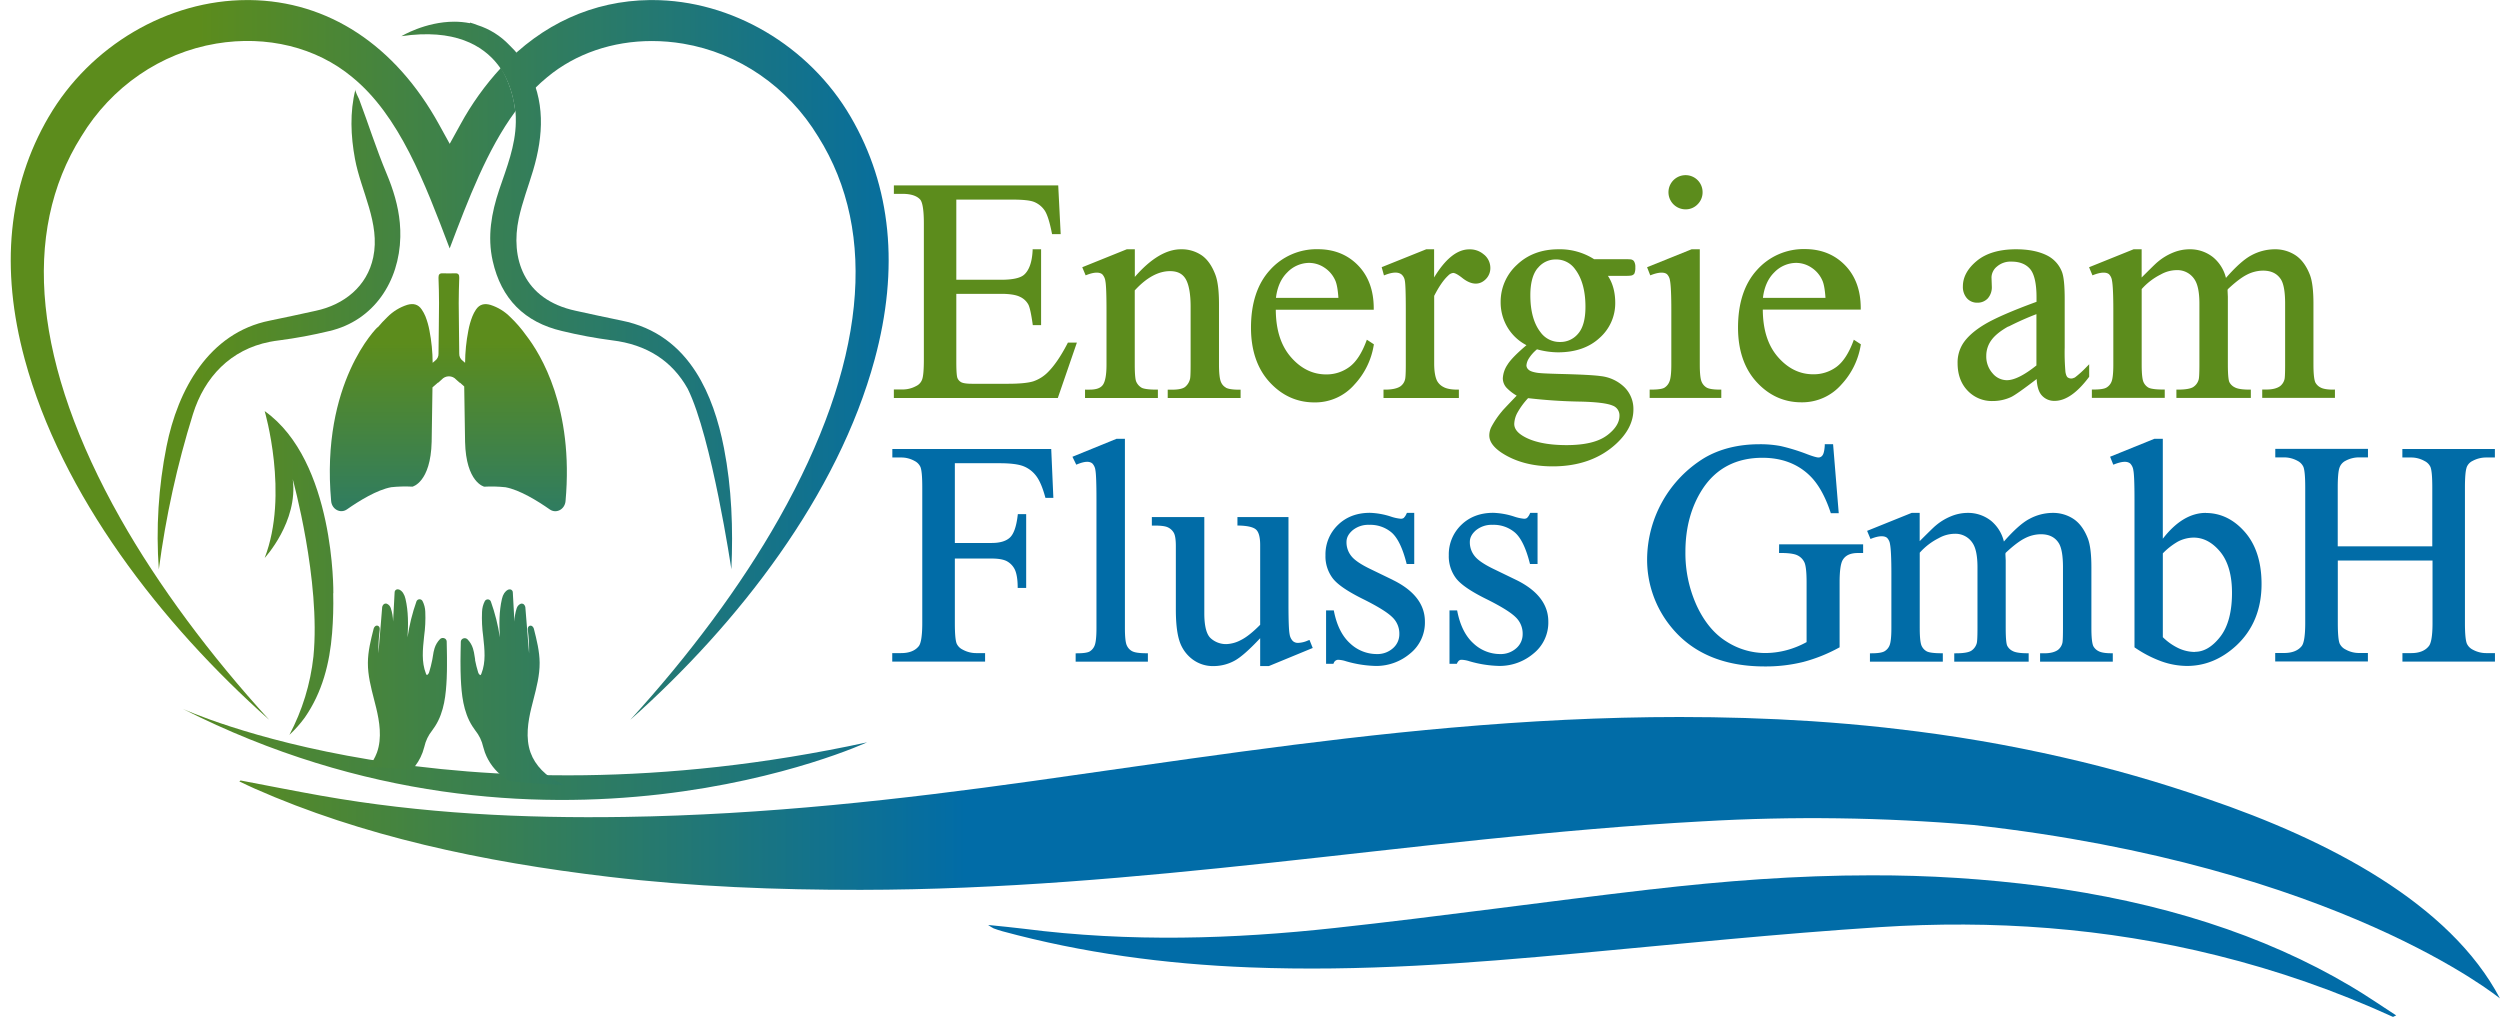 <svg id="Ebene_1" data-name="Ebene 1" xmlns="http://www.w3.org/2000/svg" xmlns:xlink="http://www.w3.org/1999/xlink" viewBox="0 0 1369.04 556.84"><defs><style>.cls-1{fill:none;}.cls-2{clip-path:url(#clip-path);}.cls-3{fill:url(#Unbenannter_Verlauf);}.cls-4{clip-path:url(#clip-path-2);}.cls-5{fill:url(#Unbenannter_Verlauf_2);}.cls-6{clip-path:url(#clip-path-3);}.cls-7{clip-path:url(#clip-path-4);}.cls-8{fill:url(#Unbenannter_Verlauf_4);}.cls-9{clip-path:url(#clip-path-5);}.cls-10{fill:url(#Unbenannter_Verlauf_5);}.cls-11{clip-path:url(#clip-path-6);}.cls-12{fill:url(#Unbenannter_Verlauf_6);}.cls-13{clip-path:url(#clip-path-7);}.cls-14{fill:url(#Unbenannter_Verlauf_7);}.cls-15{clip-path:url(#clip-path-8);}.cls-16{fill:url(#Unbenannter_Verlauf_8);}.cls-17{clip-path:url(#clip-path-9);}.cls-18{fill:url(#Unbenannter_Verlauf_9);}.cls-19{clip-path:url(#clip-path-10);}.cls-20{fill:url(#Unbenannter_Verlauf_10);}.cls-21{clip-path:url(#clip-path-11);}.cls-22{fill:url(#Unbenannter_Verlauf_11);}.cls-23{clip-path:url(#clip-path-12);}.cls-24{fill:url(#Unbenannter_Verlauf_12);}.cls-25{clip-path:url(#clip-path-13);}.cls-26{fill:#5c8c1c;}.cls-27{fill:#016ca7;}</style><clipPath id="clip-path" transform="translate(-15.82 -110.97)"><path class="cls-1" d="M371.65,111c-31.1.37-59,13.15-81.1,36.66l-.42.46A57.89,57.89,0,0,1,298,172c1.49-2,3-4,4.61-5.92a94.79,94.79,0,0,1,12.92-12.89c15.51-12.88,35.76-19.75,57.26-19.75a103.51,103.51,0,0,1,17.16,1.44c30.44,5.1,57.37,23.65,73.91,50.89,33.31,52.93,25.92,125.28-21.43,209.12-20.71,36.68-49.3,75.08-81.47,110.28,59.39-52.77,113.75-123.21,133.84-197.38,13.54-50,9.12-94.69-13.13-132.83h0C459,136,416.42,111,373,111h-1.35"/></clipPath><linearGradient id="Unbenannter_Verlauf" x1="-0.61" y1="768.16" x2="0.91" y2="768.16" gradientTransform="matrix(309.34, 0, 0, -309.34, 264.87, 237820.45)" gradientUnits="userSpaceOnUse"><stop offset="0" stop-color="#5c8c1c"/><stop offset="0.07" stop-color="#5c8c1c"/><stop offset="0.93" stop-color="#016ca7"/><stop offset="1" stop-color="#016ca7"/></linearGradient><clipPath id="clip-path-2" transform="translate(-15.82 -110.97)"><path class="cls-1" d="M160.76,416.52s18.43-19.93,15.37-43.11c0,0,15.39,55.67,11.33,97.1A119.23,119.23,0,0,1,174.3,513.4a65.39,65.39,0,0,0,8.46-9.53c9.58-13.86,13.6-29.66,14.92-46.14a209.1,209.1,0,0,0,.61-21.77l.07-.24s1-72.23-37.6-99.63c0,0,13.41,45.65,0,80.43"/></clipPath><linearGradient id="Unbenannter_Verlauf_2" x1="-0.61" y1="768.03" x2="0.91" y2="768.03" gradientTransform="matrix(309.34, 0, 0, -309.34, 264.87, 237897.24)" xlink:href="#Unbenannter_Verlauf"/><clipPath id="clip-path-3" transform="translate(-15.82 -110.97)"><path class="cls-1" d="M324.7,435.72l.07.24a209.1,209.1,0,0,0,.61,21.77c1.31,16.48,5.33,32.28,14.92,46.14a65.91,65.91,0,0,0,8.45,9.53,119.4,119.4,0,0,1-13.15-42.89c-4.07-41.43,11.32-97.1,11.32-97.1-3.05,23.18,15.38,43.11,15.38,43.11-13.41-34.78,0-80.43,0-80.43-38.6,27.4-37.6,99.63-37.6,99.63"/></clipPath><clipPath id="clip-path-4" transform="translate(-15.82 -110.97)"><path class="cls-1" d="M42.5,174.92c-22.26,38.14-26.68,82.83-13.13,132.83,20.09,74.17,74.44,144.61,133.83,197.38-32.17-35.2-60.75-73.6-81.47-110.28C34.39,311,27,238.66,60.37,185.64c16.47-27.15,43.41-45.7,73.85-50.8,27.68-4.64,54.82,2,74.46,18.35,25.8,21,39.77,57.87,53.28,93.53,0,.09.08.19.11.28a2.49,2.49,0,0,0,.11-.29C272.27,220.1,282.63,192.84,298,172a57.89,57.89,0,0,0-7.85-23.86,155,155,0,0,0-22.21,31l-5.85,10.6-5.84-10.6C232.3,135.68,195.46,111.49,152.49,111h-1.3c-43.43,0-86,25-108.69,63.95"/></clipPath><linearGradient id="Unbenannter_Verlauf_4" x1="-0.61" y1="768.16" x2="0.91" y2="768.16" xlink:href="#Unbenannter_Verlauf"/><clipPath id="clip-path-5" transform="translate(-15.82 -110.97)"><path class="cls-1" d="M919.89,598c-58,6.71-115.16,14.84-173.35,21.17-55.07,6-111.57,7.89-170,.41-6.07-.77-12.18-1.3-19.61-2.09a21.39,21.39,0,0,0,3,1.87c1.57.59,3.21,1.14,4.9,1.6,43.66,11.84,88.73,17.94,135,19.75,61.61,2.42,120.6-2.23,179.4-7.64,55.21-5.07,110.19-10.78,166-14.39,61.52-4,123.58.26,184.68,15.51a550.67,550.67,0,0,1,96.36,33.65l1.74-.81c-8.28-5.36-16.23-10.88-24.91-16-47.58-28.23-104.47-46.23-169.3-54.8a707.81,707.81,0,0,0-93.18-5.92c-40.93,0-81.1,3.12-120.79,7.72"/></clipPath><linearGradient id="Unbenannter_Verlauf_5" x1="-0.59" y1="767.82" x2="0.93" y2="767.82" gradientTransform="matrix(321.41, 0, 0, -321.41, 263.43, 247302.66)" xlink:href="#Unbenannter_Verlauf"/><clipPath id="clip-path-6" transform="translate(-15.82 -110.97)"><path class="cls-1" d="M490.65,517.48C262.67,567,115.81,499.1,115.81,499.1c197.93,100.39,374.84,18.38,374.84,18.38"/></clipPath><linearGradient id="Unbenannter_Verlauf_6" x1="-0.53" y1="767.87" x2="0.99" y2="767.87" gradientTransform="matrix(383.42, 0, 0, -383.42, 235.61, 294852.68)" xlink:href="#Unbenannter_Verlauf"/><clipPath id="clip-path-7" transform="translate(-15.82 -110.97)"><path class="cls-1" d="M210.21,198c3.24,17.59,13.92,35.25,10,53.86-3.32,15.94-16,26-31.45,29.29-8.4,1.81-16.8,3.72-25.23,5.4-33.43,6.67-50.34,37.93-56.51,68.83a252,252,0,0,0-4.22,67.41,507.13,507.13,0,0,1,18.67-85c6.35-20.41,20.68-35.42,42.06-39.62q2.6-.51,5.22-.82a257.76,257.76,0,0,0,27.39-5.09c24.42-5.69,38.37-27.2,38.9-51.49a68.38,68.38,0,0,0-.27-7.74c-.86-9.38-3.59-18.28-7.3-27.12-5.55-13.24-9.93-27.13-15-40.62-.37-1-2.3-4.25-2-5.34-3.15,12.43-2.57,25.52-.27,38"/></clipPath><linearGradient id="Unbenannter_Verlauf_7" x1="-0.61" y1="768.18" x2="0.91" y2="768.18" gradientTransform="matrix(309.34, 0, 0, -309.34, 264.87, 237809.46)" xlink:href="#Unbenannter_Verlauf"/><clipPath id="clip-path-8" transform="translate(-15.82 -110.97)"><path class="cls-1" d="M235.54,130.8c58.49-8.69,62,37.77,62,37.77l-.2-2.61a60.17,60.17,0,0,1,.95,11.93c-.2,13-5,24.87-9.08,36.93-4.27,12.74-6.59,25.67-3.57,39.08,4.66,20.71,17.41,33.55,38,38.35A257.76,257.76,0,0,0,351,297.34c19,2.28,32.94,11.29,41.43,26.54,13.16,26.57,23.9,98.83,23.9,98.83,1-22.14.21-44.56-4.05-66.36-2.92-15-7.64-29.57-15.34-41.6-8.93-13.95-21.87-24.46-40.72-28.22-8.44-1.68-16.83-3.59-25.24-5.4-28.7-6.19-35.67-29-31.06-50.58,1.9-8.87,5.21-17.44,7.81-26.16,5.75-19.3,6.8-38.57-3.46-56.62A52,52,0,0,0,295.08,136l-.36-.35a41.15,41.15,0,0,0-17.47-10.94c-1.3-.5-2.63-1-4-1.36l-.12.32a44.35,44.35,0,0,0-8.56-.82c-15.92,0-29.06,8-29.06,8"/></clipPath><linearGradient id="Unbenannter_Verlauf_8" x1="-0.61" y1="768.2" x2="0.91" y2="768.2" gradientTransform="matrix(309.34, 0, 0, -309.34, 264.87, 237797.22)" xlink:href="#Unbenannter_Verlauf"/><clipPath id="clip-path-9" transform="translate(-15.82 -110.97)"><path class="cls-1" d="M811,509.41C732.85,516.25,657.72,528,581.9,538.6c-72.86,10.2-146.65,18.55-224,19.73-55.44.85-111-1.81-166.38-11.65-14.71-2.61-29.3-5.53-43.95-8.31l-.69.52c2.8,1.31,5.54,2.67,8.4,3.93,58.6,25.91,124.49,40.11,193.9,48.3,46.11,5.44,92.14,7.2,138,7.15,76.62-.08,150.34-6.9,223.62-14.75,78.67-8.43,156.54-18.35,237.32-22.77a1039.8,1039.8,0,0,1,148.48,2c199.81,22.25,288.24,95,288.24,95-27.3-52-93.79-86.75-160.58-109.46a738.46,738.46,0,0,0-78.94-22.61,823.26,823.26,0,0,0-90.54-15.49c-4.7-.59-7.3-.85-7.3-.85l0,0q-19.79-2.13-39.73-3.45c-24.24-1.57-48.28-2.28-72.12-2.28-42.09,0-83.58,2.21-124.67,5.81"/></clipPath><linearGradient id="Unbenannter_Verlauf_9" x1="-0.59" y1="767.87" x2="0.93" y2="767.87" gradientTransform="matrix(321.41, 0, 0, -321.41, 263.43, 247270.83)" xlink:href="#Unbenannter_Verlauf"/><clipPath id="clip-path-10" transform="translate(-15.82 -110.97)"><path class="cls-1" d="M233.34,433.69a1.66,1.66,0,0,0-1.42,1.73c0,.52-.07,1-.09,1.55l-.75,14.36a25.23,25.23,0,0,0-1.26-7.33,3.84,3.84,0,0,0-2.17-2.42,1.8,1.8,0,0,0-1.66.27,2.8,2.8,0,0,0-.93,2.17l-2,24.69a86.21,86.21,0,0,1,.68-12.75c.23-1.74-.67-2.22-1.07-2.35a1.45,1.45,0,0,0-1.15.12,2.76,2.76,0,0,0-1.13,1.7c-1.51,6-3.08,12.16-3.11,18.49-.05,6.78,1.67,13.44,3.33,19.88.43,1.66.86,3.33,1.26,5,1.69,7.08,3.27,16.23.37,24.3a26.42,26.42,0,0,1-4.55,7.81c7.89.36,15.77,1,23.64,1.72a28.36,28.36,0,0,0,5.93-9.67c.35-1,.63-2,.92-3a21.86,21.86,0,0,1,4.32-9c.55-.77,1.11-1.55,1.62-2.35,5.06-7.91,5.91-17.56,6.32-26,.11-2.38.17-5.53.18-9.64v-.14c0-1.64,0-3.31-.07-4.91,0-2.28-.08-4.27-.11-5.68a1.94,1.94,0,0,0-1.27-1.74,2.19,2.19,0,0,0-2.37.43,12.51,12.51,0,0,0-3,5,24.93,24.93,0,0,0-.89,4.16c-.09.6-.18,1.2-.3,1.79l-.11.57a64.85,64.85,0,0,1-1.64,6.53,2.81,2.81,0,0,1-1.11,1.6.24.24,0,0,1-.23,0c-.21-.11-.38-.55-.46-.75-2.48-6.37-1.75-13.16-1-20.34a73.76,73.76,0,0,0,.65-13.53,13.82,13.82,0,0,0-1.53-5.89,1.83,1.83,0,0,0-1.76-.93,1.8,1.8,0,0,0-1.55,1.19A103.28,103.28,0,0,0,239,460c.41-7,.48-14.15-1.12-21.05a9.89,9.89,0,0,0-1.31-3.24c-.42-.63-1.5-2-2.9-2l-.29,0"/></clipPath><linearGradient id="Unbenannter_Verlauf_10" x1="-0.61" y1="767.97" x2="0.91" y2="767.97" gradientTransform="matrix(309.34, 0, 0, -309.34, 264.87, 237935.67)" xlink:href="#Unbenannter_Verlauf"/><clipPath id="clip-path-11" transform="translate(-15.82 -110.97)"><path class="cls-1" d="M292,435.69a9.89,9.89,0,0,0-1.31,3.24c-1.6,6.9-1.53,14-1.13,21.05a104,104,0,0,0-4.93-19.58,1.8,1.8,0,0,0-1.55-1.19,1.83,1.83,0,0,0-1.76.93,13.68,13.68,0,0,0-1.53,5.89,74.65,74.65,0,0,0,.64,13.53c.78,7.18,1.52,14-1,20.34-.09.2-.26.64-.46.75a.24.24,0,0,1-.23,0,2.77,2.77,0,0,1-1.11-1.6,62.27,62.27,0,0,1-1.64-6.53L276,472c-.12-.59-.21-1.19-.3-1.79a24.93,24.93,0,0,0-.89-4.16,12.51,12.51,0,0,0-3-5,2.2,2.2,0,0,0-2.38-.43,2,2,0,0,0-1.26,1.74c0,1.41-.08,3.4-.12,5.68-.06,1.6-.06,3.27-.06,4.91V473c0,4.11.07,7.26.18,9.64.4,8.42,1.26,18.07,6.32,26,.51.8,1.07,1.58,1.62,2.35a21.86,21.86,0,0,1,4.32,9c.28,1,.57,2,.92,3a29.57,29.57,0,0,0,10.16,13.52,31.86,31.86,0,0,0,3.43,2.22c9.75,1,19.53,1.72,29.33,2.06l.31-.1-1.93-.89c-7.82-3.59-13.76-9.67-16.28-16.67-2.9-8.07-1.33-17.22.37-24.3.4-1.66.83-3.33,1.26-5,1.66-6.44,3.38-13.1,3.34-19.88-.05-6.33-1.61-12.52-3.12-18.49a2.76,2.76,0,0,0-1.13-1.7,1.45,1.45,0,0,0-1.15-.12c-.4.13-1.3.61-1.07,2.35a86.21,86.21,0,0,1,.68,12.75l-2-24.69a2.83,2.83,0,0,0-.93-2.17,1.81,1.81,0,0,0-1.67-.27,3.89,3.89,0,0,0-2.17,2.42,25.56,25.56,0,0,0-1.25,7.33L296.73,437c0-.52,0-1-.08-1.55a1.68,1.68,0,0,0-1.42-1.73l-.29,0c-1.4,0-2.48,1.39-2.9,2"/></clipPath><linearGradient id="Unbenannter_Verlauf_11" x1="-0.61" y1="767.96" x2="0.9" y2="767.96" gradientTransform="matrix(309.34, 0, 0, -309.34, 263.75, 237938.35)" xlink:href="#Unbenannter_Verlauf"/><clipPath id="clip-path-12" transform="translate(-15.82 -110.97)"><path class="cls-1" d="M264.93,260.65l-.92,0-2.21.05h-.38l-2.21-.05-.92,0c-1.77-.12-2.39.66-2.34,2.45.15,4.59.31,9.18.29,13.77,0,9.25-.23,18.49-.29,27.74a4.54,4.54,0,0,1-1.85,3.88c-.46.37-.91.77-1.35,1.16A95.88,95.88,0,0,0,251,292a41.65,41.65,0,0,0-2.23-7.84,20.29,20.29,0,0,0-2-3.69c-2-3-4.76-3.47-7.92-2.56a26.62,26.62,0,0,0-10.91,6.7,68.44,68.44,0,0,0-5.27,5.65l-.14-.08s-31.22,30.11-25.37,95.19c.4,4.54,5.1,7,8.62,4.56,6.64-4.65,16.49-10.73,24.27-12.16a73,73,0,0,1,11.62-.3s10-2.23,10.53-24.58l.45-29.78,3-2.63c0,.05,0,.11,0,.16l2-1.78a5.32,5.32,0,0,1,8,0l2,1.78c0-.05,0-.11,0-.16l2.38,2.12.47,30.29C271,375.26,281,377.49,281,377.49a72.9,72.9,0,0,1,11.62.3c7.79,1.43,17.63,7.51,24.27,12.16,3.53,2.46,8.22,0,8.63-4.56,4.57-50.9-13.53-80.41-21.64-90.85a69,69,0,0,0-8.58-9.91,26.62,26.62,0,0,0-10.91-6.7c-3.16-.91-5.9-.44-7.92,2.56a19.68,19.68,0,0,0-1.95,3.69,41.65,41.65,0,0,0-2.23,7.84,95.88,95.88,0,0,0-1.78,17.63c-.44-.39-.89-.79-1.35-1.16a4.59,4.59,0,0,1-1.85-3.88c-.06-9.25-.25-18.49-.29-27.74,0-4.59.14-9.18.29-13.77.05-1.68-.49-2.46-2-2.46h-.32"/></clipPath><linearGradient id="Unbenannter_Verlauf_12" x1="-0.41" y1="767.08" x2="1.11" y2="767.08" gradientTransform="matrix(0, 143.05, 143.05, 0, -109483.82, 231.37)" xlink:href="#Unbenannter_Verlauf"/><clipPath id="clip-path-13" transform="translate(-15.82 -110.97)"><rect class="cls-1" x="-335.42" y="-236.52" width="2127.42" height="1167.04"/></clipPath></defs><title>Energie am Fluss GmbH - Logo</title><g class="cls-2"><rect class="cls-3" x="274.31" width="218.19" height="394.17"/></g><g class="cls-4"><rect class="cls-5" x="144.94" y="225.12" width="38.59" height="177.31"/></g><g class="cls-6"><rect class="cls-5" x="307.88" y="225.12" width="38.59" height="177.31"/></g><g class="cls-7"><rect class="cls-8" width="282.16" height="394.17"/></g><g class="cls-9"><rect class="cls-10" x="541.1" y="479.28" width="771.15" height="77.56"/></g><g class="cls-11"><rect class="cls-12" x="99.98" y="388.13" width="374.84" height="100.39"/></g><g class="cls-13"><rect class="cls-14" x="85.39" y="48.98" width="133.93" height="262.83"/></g><g class="cls-15"><rect class="cls-16" x="219.72" y="11.14" width="181.85" height="300.61"/></g><g class="cls-17"><rect class="cls-18" x="131.08" y="392.63" width="1237.96" height="154.11"/></g><g class="cls-19"><rect class="cls-20" x="201.38" y="322.7" width="43.39" height="98.95"/></g><g class="cls-21"><rect class="cls-22" x="252.16" y="322.7" width="56.59" height="107.08"/></g><g class="cls-23"><rect class="cls-24" x="175.51" y="149.57" width="138.72" height="131.88"/></g><g class="cls-25"><path class="cls-26" d="M600.41,299c-3.62,7-7.19,12.22-10.62,15.65a20.49,20.49,0,0,1-8.17,5.16c-2.85.87-7.53,1.32-13.92,1.32H548.21c-3.76,0-5.37-.48-6.07-.88a4.53,4.53,0,0,1-2-2.25c-.29-.69-.63-2.81-.63-9V271.88H564c4.66,0,8.14.54,10.34,1.62a9.86,9.86,0,0,1,4.65,4.31c.76,1.5,1.53,5.05,2.31,10.53l.09.66h4.55V247.48H581.3l0,.72c-.33,6.31-1.9,10.75-4.66,13.2-2.05,1.84-6.3,2.77-12.63,2.77h-24.5v-43.9h30.77c5.59,0,9.52.41,11.65,1.21a12.81,12.81,0,0,1,6.05,4.88c1.39,2.17,2.68,6.27,3.84,12.19l.12.62h4.73l-1.35-26.69h-90v4.65h4.82c4.5,0,7.73,1.06,9.6,3.13.92,1.06,2,4.18,2,13V307.9c0,5.47-.31,9.12-.93,10.84a6.33,6.33,0,0,1-3.33,3.65,15.32,15.32,0,0,1-7.35,1.86h-4.82v4.66H595.1l10.44-30.33h-4.92Z" transform="translate(-15.82 -110.97)"/><path class="cls-26" d="M687.18,323.25a6.2,6.2,0,0,1-2.7-3c-.74-1.64-1.12-4.9-1.12-9.68V277.47c0-7.06-.64-12.39-1.91-15.85-1.85-5-4.4-8.63-7.56-10.83a19.51,19.51,0,0,0-11.37-3.31c-8,0-16.52,5.09-25.25,15.13V247.48h-4.41l-24.38,9.83,1.85,4.44.69-.26c3.92-1.51,6.85-1.62,8.43-.3a6.61,6.61,0,0,1,1.69,3.73c.42,2,.62,7.65.62,16.88v28.81c0,5.46-.65,9.18-1.94,11.05s-3.71,2.68-7.38,2.68H610v4.57h39.9v-4.57h-.76c-5.09,0-7.19-.57-8.06-1a7.1,7.1,0,0,1-3-3.28c-.39-.77-.85-3-.85-9.4V270c6.42-7,12.92-10.55,19.32-10.55,4.09,0,6.91,1.44,8.62,4.41s2.65,8.11,2.65,15v31.78c0,5.44-.17,7.23-.31,7.77a8,8,0,0,1-2.73,4.46c-1.3,1-3.7,1.5-7.13,1.5h-2.37v4.57h39.91v-4.57h-.76c-3.58,0-6-.37-7.29-1.09" transform="translate(-15.82 -110.97)"/><path class="cls-26" d="M764,297.88c-2.48,6.61-5.57,11.33-9.19,14A20.93,20.93,0,0,1,742,316c-7.36,0-13.87-3.22-19.34-9.57s-8.13-14.93-8.2-25.86h53.64v-.76c0-9.76-2.9-17.68-8.61-23.54s-13.11-8.83-22-8.83a34.22,34.22,0,0,0-26.2,11.39c-6.9,7.54-10.41,18.16-10.41,31.58,0,12.39,3.42,22.42,10.16,29.79s15,11.13,24.5,11.13a28.46,28.46,0,0,0,22-9.78A41.27,41.27,0,0,0,768.1,300l.07-.49L764.34,297Zm-15.18-23.79H714.55c.7-5.89,2.78-10.57,6.17-13.91a16.8,16.8,0,0,1,12-5.25,15.23,15.23,0,0,1,8.36,2.59,16.13,16.13,0,0,1,6,7.13c.81,1.83,1.38,5,1.67,9.44" transform="translate(-15.82 -110.97)"/><path class="cls-26" d="M828.62,250.52a11.63,11.63,0,0,0-8.22-3c-6.6,0-13.06,5.17-19.24,15.39V247.48h-4.32l-24.39,9.8,1.25,4.51.78-.3c3.77-1.45,6.93-1.76,8.87-.2a5.6,5.6,0,0,1,1.77,3.33c.35,1.67.54,7.05.54,16v30.08c0,5.51-.22,7.4-.4,8a6.54,6.54,0,0,1-2.65,3.9c-1.78,1.15-4.61,1.74-8.4,1.74h-.76v4.57h41.27v-4.57H814c-3.36,0-6-.48-7.69-1.43a8.09,8.09,0,0,1-3.58-3.48c-1-2.09-1.53-5.26-1.53-9.42V273c2.62-5.12,5.19-8.85,7.64-11.08a4.41,4.41,0,0,1,2.78-1.48c.69,0,2.12.48,5,2.76,5.28,4.19,9.77,3.84,12.92.56a8.53,8.53,0,0,0,2.42-6.12,9.48,9.48,0,0,0-3.3-7.12" transform="translate(-15.82 -110.97)"/><path class="cls-26" d="M909.46,253.16c-.36-.13-1.17-.26-4.49-.26H888.76a34.85,34.85,0,0,0-19.47-5.42c-9.2,0-16.86,2.86-22.77,8.51a27.34,27.34,0,0,0-8.92,20.38,26.7,26.7,0,0,0,3.93,14.17A26.22,26.22,0,0,0,851.74,300c-5.43,4.6-8.84,8.11-10.43,10.72a14.81,14.81,0,0,0-2.52,7.34,7.73,7.73,0,0,0,2,5.21,25.38,25.38,0,0,0,5.59,4.36c-7.44,7.76-7.88,8.33-8,8.52a48,48,0,0,0-6,8.88,10.58,10.58,0,0,0-1,4.39c0,3.3,2.25,6.48,6.7,9.45,7.6,5,17,7.49,28,7.49,14.31,0,26.09-4.23,35-12.57,6.12-5.72,9.22-12,9.22-18.52A16.76,16.76,0,0,0,905.38,323a22.13,22.13,0,0,0-13-6.07c-3.46-.51-11.1-.91-22.72-1.19-6.27-.17-10.23-.37-11.77-.59-3.16-.45-4.49-1.2-5-1.74a3.18,3.18,0,0,1-1.17-2.25,8.25,8.25,0,0,1,1.23-3.75,20.79,20.79,0,0,1,4.56-5.15A44.1,44.1,0,0,0,869,303.91c9.47,0,17.15-2.66,22.8-7.91a25.29,25.29,0,0,0,8.55-19.12c0-5.86-1.35-10.84-4-14.83H905c3.34,0,4.18-.16,4.56-.31a2.55,2.55,0,0,0,1.29-1,8.12,8.12,0,0,0,.5-3.39,5.81,5.81,0,0,0-.59-3.06,2.16,2.16,0,0,0-1.27-1.09m-13.8,96.29c-4.67,3.47-12.09,5.23-22,5.23-10.48,0-18.58-1.73-24.09-5.14-3.06-1.91-4.55-4-4.55-6.48a13.82,13.82,0,0,1,1.94-6.5,40.18,40.18,0,0,1,5.64-7.6,285.81,285.81,0,0,0,29,1.9c8.56.22,14.34.94,17.17,2.14a5.68,5.68,0,0,1,3.87,5.57c0,3.8-2.34,7.45-6.94,10.88M857.92,257.8a12.41,12.41,0,0,1,9.93-4.74,12.61,12.61,0,0,1,10.5,5.3c3.78,4.93,5.69,11.87,5.69,20.64,0,6.67-1.33,11.61-4,14.67a12.53,12.53,0,0,1-10,4.57,12.83,12.83,0,0,1-10.58-5.3c-3.72-4.76-5.6-11.59-5.6-20.3,0-6.67,1.36-11.67,4-14.84" transform="translate(-15.82 -110.97)"/><path class="cls-26" d="M938.86,225.61a9,9,0,0,0,6.61-2.77,9.17,9.17,0,0,0,2.71-6.63,9.29,9.29,0,0,0-9.32-9.32,9.36,9.36,0,0,0,0,18.72" transform="translate(-15.82 -110.97)"/><path class="cls-26" d="M950.47,323.25a6.64,6.64,0,0,1-2.82-3.24c-.66-1.51-1-4.67-1-9.4V247.48h-4.49l-24.37,9.83,1.73,4.44.71-.26c4-1.51,7-1.6,8.48-.34a6,6,0,0,1,1.6,3.34c.5,2.42.75,7.87.75,16.2v29.92c0,4.67-.36,7.84-1.08,9.43a6.76,6.76,0,0,1-2.77,3.29c-.81.46-2.73,1-7.25,1h-.76v4.57h39.23v-4.57h-.76c-3.53,0-5.95-.37-7.21-1.09" transform="translate(-15.82 -110.97)"/><path class="cls-26" d="M1030.69,297.88c-2.48,6.61-5.57,11.33-9.19,14a20.93,20.93,0,0,1-12.81,4.05c-7.36,0-13.86-3.22-19.34-9.57s-8.13-14.93-8.2-25.86h53.64v-.76c0-9.76-2.9-17.68-8.61-23.54s-13.11-8.83-22-8.83A34.19,34.19,0,0,0,978,258.78c-6.91,7.54-10.41,18.16-10.41,31.58,0,12.39,3.41,22.42,10.15,29.79s15,11.13,24.5,11.13a28.48,28.48,0,0,0,22-9.78A41.33,41.33,0,0,0,1034.78,300l.07-.49L1031,297Zm-15.18-23.79H981.23c.7-5.89,2.78-10.57,6.17-13.91a16.8,16.8,0,0,1,12.06-5.25,15.2,15.2,0,0,1,8.35,2.59,16.13,16.13,0,0,1,6,7.13c.82,1.83,1.38,5,1.67,9.44" transform="translate(-15.82 -110.97)"/><path class="cls-26" d="M1151.78,317.75a3.31,3.31,0,0,1-3.74-.17c-.35-.31-.83-1.06-1.15-2.91a122.71,122.71,0,0,1-.41-13.47V274.85c0-7.69-.52-12.67-1.59-15.21a16.76,16.76,0,0,0-7.72-8.6c-4.49-2.36-10.31-3.56-17.3-3.56-9.12,0-16.32,2.11-21.41,6.27s-7.73,8.9-7.73,14a9.39,9.39,0,0,0,2.18,6.52,7.36,7.36,0,0,0,5.69,2.46,7.6,7.6,0,0,0,5.77-2.36,9.22,9.22,0,0,0,2.2-6.56l-.17-4.89a7.89,7.89,0,0,1,3-6,11.37,11.37,0,0,1,8-2.68c4.43,0,7.85,1.36,10.14,4.05s3.51,7.92,3.51,15.44v2.52c-13.06,4.78-22.56,8.89-28.23,12.25s-10,7.18-12.34,11.1a19.31,19.31,0,0,0-2.65,10.23c0,6.16,1.82,11.21,5.42,15a18.24,18.24,0,0,0,13.81,5.75,23.85,23.85,0,0,0,10.07-2.19c2-.95,6.57-4.17,14-9.86.22,4.07,1.1,7,2.68,8.82a9,9,0,0,0,7.19,3.14c6,0,12.29-4.38,18.74-13l.15-.2v-6.84l-1.29,1.3a54.44,54.44,0,0,1-6.71,6.07m-36.19-28A156.79,156.79,0,0,1,1131,283v28.09c-6.71,5.36-12.15,8.08-16.19,8.08a10.24,10.24,0,0,1-7.83-3.78,13.81,13.81,0,0,1-3.44-9.61,14.38,14.38,0,0,1,2.74-8.46c1.84-2.61,5-5.15,9.33-7.58" transform="translate(-15.82 -110.97)"/><path class="cls-26" d="M1293.59,324.34c-3.29,0-5.68-.41-7.07-1.21a6.56,6.56,0,0,1-2.82-2.81c-.69-1.71-1-5-1-9.71V277.22c0-7.06-.64-12.34-1.92-15.7-1.91-4.93-4.56-8.54-7.87-10.74a20.23,20.23,0,0,0-11.39-3.3,27.11,27.11,0,0,0-12.73,3.26c-3.85,2-8.56,6.21-14,12.42a21.25,21.25,0,0,0-7-11.28,20.17,20.17,0,0,0-13-4.4,24,24,0,0,0-9,1.83,31.26,31.26,0,0,0-8.42,5.12c-1,.8-3.83,3.58-8.75,8.5V247.48h-4.41l-24.38,9.83,1.85,4.44.69-.26c3.92-1.51,6.87-1.6,8.39-.34a6.12,6.12,0,0,1,1.61,3.42c.49,2.43.74,7.94.74,16.38v29.66c0,4.67-.34,7.83-1,9.39a6.54,6.54,0,0,1-2.89,3.29c-1.29.69-3.68,1-7.1,1h-.76v4.57h39.91v-4.57h-.76c-5.09,0-7.19-.57-8.06-1a6.48,6.48,0,0,1-2.81-3.09c-.46-1-1-3.43-1-9.59V269.27a34.51,34.51,0,0,1,10.45-8,18,18,0,0,1,8.7-2.37,11.13,11.13,0,0,1,9.79,5.09c1.77,2.63,2.67,7.08,2.67,13.22v33.39c0,5.65-.21,7.56-.39,8.16a7.06,7.06,0,0,1-3,4.16c-1.48.93-4.32,1.41-8.45,1.41h-.76v4.57h40.76v-4.57h-.76c-3.81,0-6.52-.41-8-1.23a6.5,6.5,0,0,1-3-2.9c-.37-.82-.82-3.15-.82-9.6V273.54l-.16-3.56.1-.6c4.15-3.9,7.71-6.61,10.61-8.05a19.67,19.67,0,0,1,8.69-2.16c4.62,0,7.87,1.65,9.94,5,1.45,2.47,2.18,6.85,2.18,13v33.39c0,5.52-.17,7.42-.31,8a6.86,6.86,0,0,1-2.5,3.91c-1.72,1.2-4.2,1.81-7.36,1.81h-2.37v4.57h39.82v-4.57Z" transform="translate(-15.82 -110.97)"/><path class="cls-27" d="M504.48,356.85v4.65h4.83a15,15,0,0,1,7.41,1.93,6.91,6.91,0,0,1,3.15,3.27c.7,1.77,1,5.55,1,11.24v74.24c0,8.33-1,11.45-1.87,12.58-2,2.56-5.26,3.86-9.74,3.86h-4.83v4.65h50.84v-4.65h-4.91a15.35,15.35,0,0,1-7.43-1.94,6.85,6.85,0,0,1-3.22-3.26c-.7-1.76-1-5.54-1-11.24V416.84h20.17c3.7,0,6.5.49,8.33,1.47a10.33,10.33,0,0,1,4.26,4.39c1,2,1.6,5.17,1.65,9.49v.75h4.65V392.52h-4.57l-.08.67c-.71,6.06-2.13,10.14-4.22,12.12s-5.45,3-10,3H538.71V364.64h24.58c5.86,0,10.23.55,13,1.64a16.11,16.11,0,0,1,6.88,5.22c1.88,2.42,3.56,6.31,5,11.56l.15.56h4.34l-1.17-26.77Z" transform="translate(-15.82 -110.97)"/><path class="cls-27" d="M635.77,467.57a6.65,6.65,0,0,1-2.93-3.25c-.66-1.47-1-4.62-1-9.35V351.25h-4.57l-24.17,9.86,2.1,4.33.66-.27c4-1.61,6.57-1.71,8.17-.37a6.44,6.44,0,0,1,1.65,3.67c.38,1.95.58,7.34.58,16V455c0,4.68-.35,7.85-1,9.45a6.62,6.62,0,0,1-2.73,3.28c-1.18.67-3.5,1-6.91,1h-.76v4.58h39.56V468.7h-.76c-3.86,0-6.5-.38-7.85-1.13" transform="translate(-15.82 -110.97)"/><path class="cls-27" d="M732.21,461.65a14.42,14.42,0,0,1-5.62,1.38,4.08,4.08,0,0,1-2.77-1,6.7,6.7,0,0,1-1.79-3.77c-.41-1.94-.62-7.44-.62-16.33V394.13H693.46v4.64l.74,0c4.86.11,8.07.88,9.53,2.28s2.18,4.23,2.18,8.4v43.66c-4.06,4.1-7.61,6.91-10.55,8.36a18.34,18.34,0,0,1-7.92,2.22,12.49,12.49,0,0,1-8.61-3.2c-2.33-2.1-3.51-6.7-3.51-13.67V394.13H646.59v4.67h.77c3.92-.07,6.65.27,8.09,1a7.2,7.2,0,0,1,3.19,3c.72,1.29,1.09,3.73,1.09,7.26v34.66c0,7.27.64,13,1.9,17a20.23,20.23,0,0,0,6.9,10.07,18.61,18.61,0,0,0,11.79,3.94,24.13,24.13,0,0,0,11.46-2.89c3.37-1.79,8-5.85,14.13-12.38v15.27h4.73l24.05-9.92-1.76-4.39Z" transform="translate(-15.82 -110.97)"/><path class="cls-27" d="M778.53,428.53l-12.38-6c-5.23-2.53-8.73-4.94-10.41-7.16a11.93,11.93,0,0,1-2.55-7.66c0-2.33,1.11-4.42,3.38-6.38a13.54,13.54,0,0,1,9.08-2.95,18,18,0,0,1,12.34,4.3c3.23,2.88,5.93,8.46,8,16.57l.14.57h4.15v-28h-4l-.21.42a7.35,7.35,0,0,1-1.56,2.37,2.66,2.66,0,0,1-1.65.43,24,24,0,0,1-5.55-1.24,41,41,0,0,0-11.32-2c-7.12,0-13,2.24-17.52,6.66a22.35,22.35,0,0,0-6.8,16.56,19.88,19.88,0,0,0,4,12.67c2.63,3.4,8,7.07,16.36,11.23,8.08,4,13.53,7.36,16.21,10a12.32,12.32,0,0,1,3.88,9.28,10.08,10.08,0,0,1-3.45,7.71,12.76,12.76,0,0,1-9,3.23,21.25,21.25,0,0,1-14.49-5.82c-4.31-3.88-7.29-9.76-8.83-17.47l-.12-.61H742v29.23h4l.21-.42a2.65,2.65,0,0,1,2.37-1.78,15.81,15.81,0,0,1,4.37.82,62.9,62.9,0,0,0,16.48,2.57,28.66,28.66,0,0,0,18.4-6.65,21.73,21.73,0,0,0,8.29-17.67c0-9.42-5.93-17.1-17.63-22.8" transform="translate(-15.82 -110.97)"/><path class="cls-27" d="M846.07,428.53l-12.38-6c-5.23-2.53-8.73-4.94-10.41-7.16a11.93,11.93,0,0,1-2.55-7.66c0-2.33,1.11-4.42,3.38-6.38a13.54,13.54,0,0,1,9.08-2.95,17.93,17.93,0,0,1,12.33,4.3c3.24,2.88,5.94,8.46,8,16.57l.14.57h4.15v-28h-4l-.21.42a7.35,7.35,0,0,1-1.56,2.37,2.68,2.68,0,0,1-1.66.43,24,24,0,0,1-5.54-1.24,41,41,0,0,0-11.32-2c-7.12,0-13,2.24-17.52,6.66a22.35,22.35,0,0,0-6.8,16.56,19.94,19.94,0,0,0,4,12.67c2.64,3.4,8,7.07,16.37,11.23,8.08,4,13.53,7.36,16.21,10a12.34,12.34,0,0,1,3.87,9.28,10.07,10.07,0,0,1-3.44,7.71,12.76,12.76,0,0,1-9,3.23,21.25,21.25,0,0,1-14.49-5.82c-4.31-3.88-7.29-9.76-8.83-17.47l-.12-.61h-4.18v29.23h4l.21-.42c.8-1.6,1.73-1.78,2.37-1.78a15.81,15.81,0,0,1,4.37.82A62.9,62.9,0,0,0,837,475.65,28.69,28.69,0,0,0,855.41,469a21.73,21.73,0,0,0,8.29-17.67c0-9.42-5.94-17.1-17.63-22.8" transform="translate(-15.82 -110.97)"/><path class="cls-27" d="M990.05,413.79h.76c4.49,0,7.64.44,9.36,1.31a8.12,8.12,0,0,1,3.73,3.73c.82,1.67,1.24,5.36,1.24,11v32.77A49.09,49.09,0,0,1,994.26,467a46.19,46.19,0,0,1-12.09,1.58,39.44,39.44,0,0,1-20.75-6.2c-6.7-4.11-12.2-10.69-16.36-19.55a69.31,69.31,0,0,1-6.28-29.67c0-13.29,3.18-24.9,9.45-34.5,7.44-11.3,18.46-17,32.75-17,10.48,0,19.17,3.26,25.83,9.7,4.63,4.47,8.47,11.24,11.42,20.12l.17.52h4.34l-3.09-37.79h-4.56l0,.71c-.2,3.38-.78,4.8-1.24,5.39a2.65,2.65,0,0,1-2.15,1.19c-.67,0-2.28-.3-6.09-1.74a105.28,105.28,0,0,0-14.65-4.52,60.2,60.2,0,0,0-11.55-1c-11.55,0-21.71,2.51-30.21,7.48a65.48,65.48,0,0,0-31.39,55.14,58.07,58.07,0,0,0,13.13,37.43c11.63,14.35,28.85,21.63,51.18,21.63a85.17,85.17,0,0,0,21.29-2.48,86.81,86.81,0,0,0,19.41-7.78l.4-.21V429.81c0-6,.54-10.05,1.6-12,1.51-2.7,4.26-4,8.4-4h2.88v-4.74h-46Z" transform="translate(-15.82 -110.97)"/><path class="cls-27" d="M1164.91,467.49a6.46,6.46,0,0,1-2.81-2.8c-.69-1.71-1-5-1-9.72V421.59c0-7.06-.65-12.35-1.92-15.7-1.91-4.93-4.56-8.54-7.87-10.74a20.19,20.19,0,0,0-11.4-3.31,27,27,0,0,0-12.72,3.27c-3.86,2-8.56,6.21-14,12.41a21.14,21.14,0,0,0-6.94-11.27,20.23,20.23,0,0,0-13-4.41,24,24,0,0,0-9,1.84,30.86,30.86,0,0,0-8.42,5.12c-1,.8-3.83,3.58-8.76,8.5V391.84h-4.4l-24.39,9.84,1.85,4.44.69-.27c3.93-1.51,6.88-1.6,8.4-.33a6.09,6.09,0,0,1,1.6,3.42c.5,2.42.75,7.93.75,16.37V455c0,4.67-.35,7.84-1,9.4a6.54,6.54,0,0,1-2.88,3.28c-1.3.7-3.68,1.05-7.1,1.05h-.76v4.58h39.91V468.7h-.76c-5.09,0-7.2-.57-8.07-1.05a6.41,6.41,0,0,1-2.81-3.08c-.45-1-1-3.43-1-9.6V413.64a34.82,34.82,0,0,1,10.45-8,18.06,18.06,0,0,1,8.71-2.36,11.11,11.11,0,0,1,9.79,5.09c1.77,2.62,2.67,7.07,2.67,13.22V455c0,5.66-.22,7.57-.39,8.17a7.21,7.21,0,0,1-3,4.16c-1.48.93-4.32,1.4-8.45,1.4H1086v4.58h40.75V468.7H1126c-3.82,0-6.52-.41-8-1.22a6.49,6.49,0,0,1-3-2.91c-.38-.82-.82-3.15-.82-9.6V417.91l-.17-3.56.11-.6c4.14-3.91,7.71-6.61,10.61-8.05a19.51,19.51,0,0,1,8.69-2.17c4.61,0,7.87,1.66,9.93,5.05,1.45,2.47,2.19,6.85,2.19,13V455c0,5.53-.17,7.43-.31,8a6.84,6.84,0,0,1-2.5,3.91c-1.72,1.2-4.2,1.81-7.36,1.81h-2.37v4.58h39.82V468.7H1172c-3.3,0-5.68-.4-7.08-1.21" transform="translate(-15.82 -110.97)"/><path class="cls-27" d="M1223.77,391.84c-8.39,0-16.31,4.76-23.56,14.15V351.25h-4.58l-24.29,9.84,1.75,4.35.7-.26c4.1-1.56,6.83-1.78,8.57-.38a6.47,6.47,0,0,1,1.72,3.72c.42,2,.62,7.4.62,16.12v80.82l.34.23a64.48,64.48,0,0,0,14.45,7.46,42.28,42.28,0,0,0,14,2.5c9.82,0,18.83-3.72,26.79-11,9.27-8.53,14-19.92,14-33.86,0-11.94-3.06-21.5-9.08-28.42s-13.26-10.48-21.42-10.48m-5.93,76.1a21.35,21.35,0,0,1-9.13-2.09,31.47,31.47,0,0,1-8.5-6V414a37.62,37.62,0,0,1,8.22-6.43,19,19,0,0,1,8.64-2.2c5.39,0,10.28,2.6,14.54,7.73s6.48,12.73,6.48,22.44c0,10.56-2.18,18.7-6.49,24.19s-8.89,8.18-13.76,8.18" transform="translate(-15.82 -110.97)"/><path class="cls-27" d="M1366.55,367.05a6.38,6.38,0,0,1,3.33-3.69,15.49,15.49,0,0,1,7.35-1.86h4.83v-4.65h-50.67v4.65h4.83a14.84,14.84,0,0,1,7.34,1.94,6.85,6.85,0,0,1,3.22,3.26c.7,1.77,1,5.58,1,11.33v32.12H1296V378c0-5.53.33-9.22,1-11a6.61,6.61,0,0,1,3.29-3.7,15.49,15.49,0,0,1,7.35-1.86h4.92v-4.65h-50.76v4.65h4.83a15.38,15.38,0,0,1,7.42,1.93,7,7,0,0,1,3.15,3.27c.69,1.77,1,5.58,1,11.33v74.15c0,8.33-1,11.45-1.87,12.58-2,2.56-5.26,3.86-9.74,3.86h-4.83v4.65h50.76v-4.65h-4.92a14.83,14.83,0,0,1-7.33-1.94,6.87,6.87,0,0,1-3.23-3.26c-.69-1.76-1-5.54-1-11.24V417.94h51.87v34.24c0,8.33-1.06,11.44-2,12.58-2,2.56-5.23,3.86-9.65,3.86h-4.83v4.65h50.67v-4.65h-4.83a15.31,15.31,0,0,1-7.41-1.93,7,7,0,0,1-3.15-3.27c-.7-1.76-1.05-5.54-1.05-11.24V378c0-5.54.31-9.23.93-11" transform="translate(-15.82 -110.97)"/></g></svg>